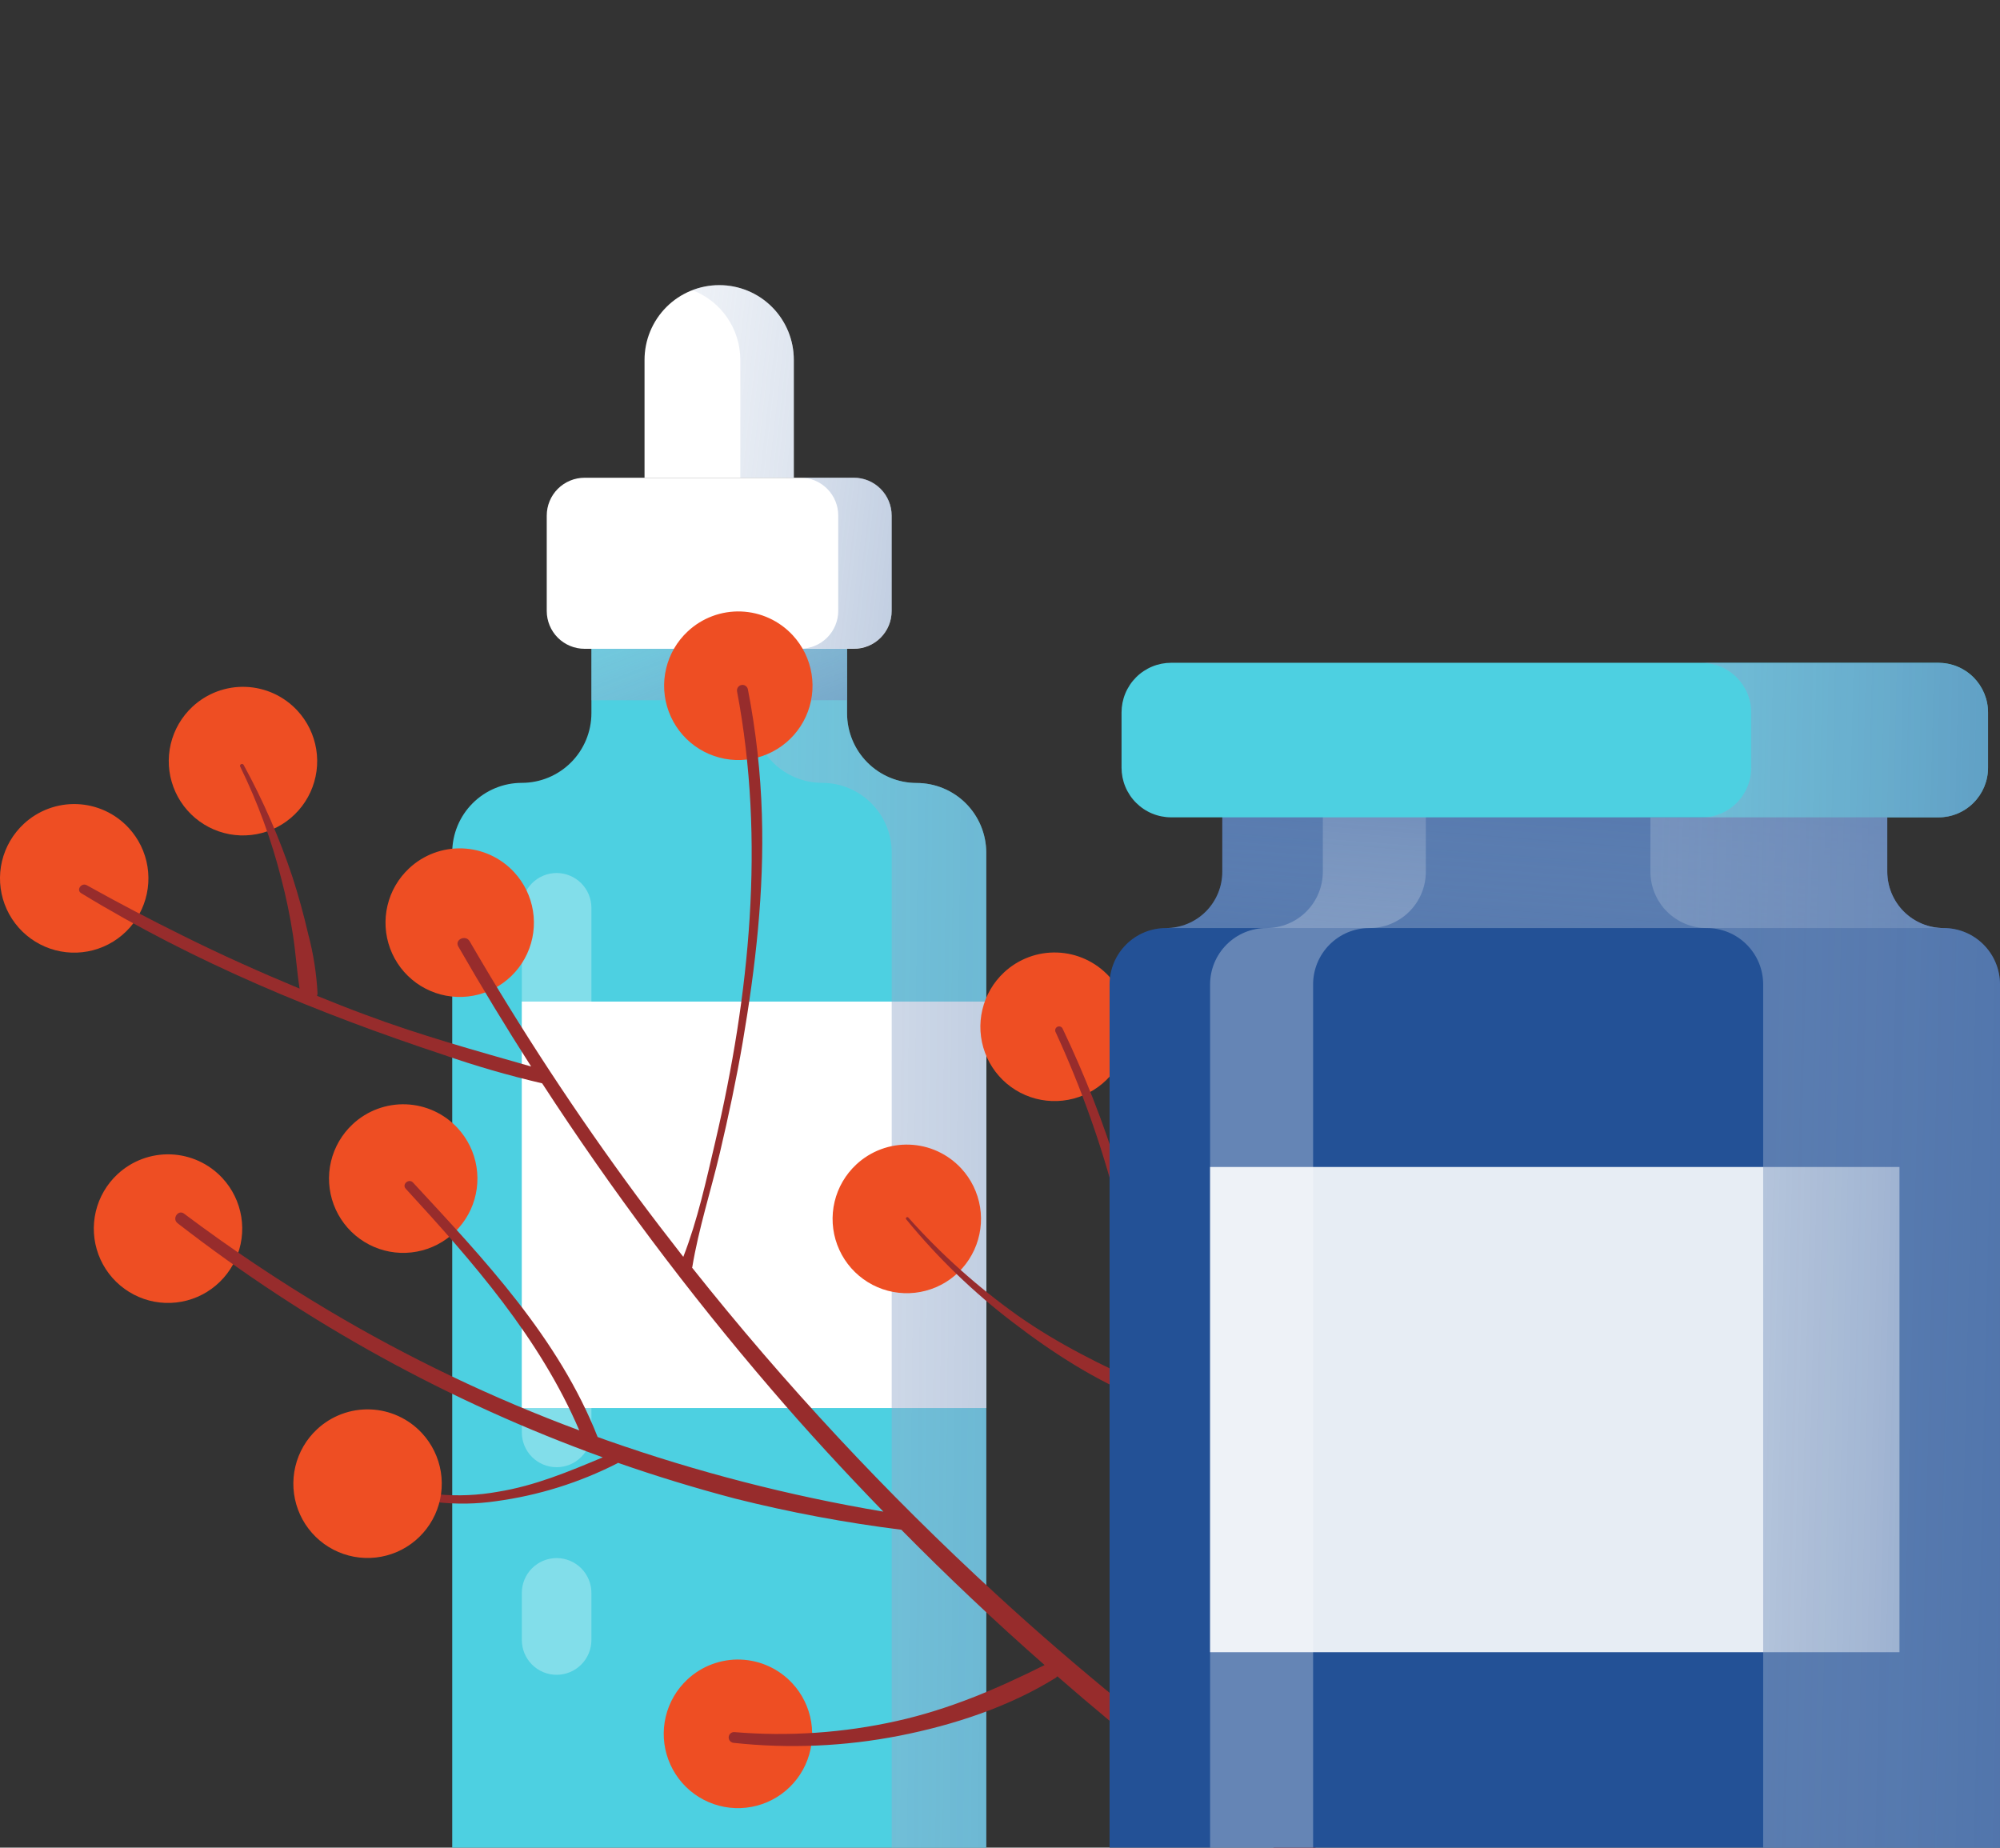 <?xml version="1.0" encoding="UTF-8"?>
<svg width="105" height="97" viewBox="0 0 105 97" fill="none" xmlns="http://www.w3.org/2000/svg">
<rect x="0" y="0" width="105" height="97" fill="#333333" stroke="none"/>
<g clip-path="url(#clip0_63_11323)">
<path d="M44.471 37.444V30.668H31.049V37.444C31.048 38.413 30.663 39.343 29.978 40.028C29.293 40.714 28.364 41.099 27.396 41.1C26.427 41.1 25.498 41.485 24.813 42.171C24.128 42.857 23.743 43.787 23.742 44.757V102.975C23.742 103.796 23.904 104.609 24.218 105.368C24.531 106.126 24.991 106.816 25.572 107.396C26.152 107.977 26.84 108.437 27.598 108.752C28.356 109.066 29.168 109.227 29.988 109.227H45.532C46.352 109.227 47.164 109.066 47.922 108.752C48.68 108.437 49.368 107.977 49.949 107.396C50.529 106.816 50.989 106.126 51.303 105.368C51.616 104.609 51.778 103.796 51.778 102.975V44.764C51.777 43.794 51.392 42.864 50.707 42.179C50.022 41.493 49.093 41.108 48.124 41.107C47.154 41.106 46.224 40.72 45.539 40.033C44.854 39.346 44.47 38.414 44.471 37.444Z" fill="#4DD0E1"/>
<path d="M51.778 52.583H27.396V73.922H51.778V52.583Z" fill="white"/>
<path d="M48.124 41.107C47.155 41.107 46.226 40.722 45.541 40.036C44.856 39.35 44.471 38.42 44.471 37.45V30.668H39.508V37.444C39.509 38.413 39.894 39.343 40.579 40.028C41.264 40.714 42.193 41.099 43.161 41.1C44.13 41.1 45.059 41.485 45.744 42.171C46.429 42.857 46.814 43.787 46.815 44.757V102.975C46.815 103.796 46.653 104.609 46.339 105.368C46.025 106.126 45.565 106.816 44.985 107.396C44.405 107.977 43.717 108.437 42.959 108.752C42.201 109.066 41.389 109.227 40.568 109.227H45.531C46.351 109.227 47.164 109.066 47.922 108.752C48.679 108.437 49.368 107.977 49.948 107.396C50.528 106.816 50.988 106.126 51.302 105.368C51.616 104.609 51.777 103.796 51.777 102.975V44.764C51.778 44.284 51.683 43.808 51.5 43.364C51.316 42.921 51.047 42.517 50.708 42.178C50.369 41.838 49.966 41.569 49.522 41.385C49.079 41.201 48.604 41.107 48.124 41.107Z" fill="url(#paint0_linear_63_11323)"/>
<path d="M44.464 30.667H31.049V36.762H44.464V30.667Z" fill="url(#paint1_linear_63_11323)"/>
<path d="M44.831 34.062H30.689C30.162 34.062 29.658 33.852 29.285 33.48C28.913 33.107 28.704 32.602 28.704 32.075V27.069C28.704 26.542 28.913 26.037 29.285 25.664C29.658 25.292 30.162 25.082 30.689 25.082H44.824C45.351 25.082 45.855 25.292 46.227 25.664C46.6 26.037 46.809 26.542 46.809 27.069V32.076C46.81 32.337 46.76 32.595 46.661 32.836C46.562 33.077 46.416 33.296 46.232 33.48C46.048 33.665 45.83 33.811 45.589 33.911C45.349 34.011 45.091 34.062 44.831 34.062Z" fill="white"/>
<path d="M37.76 14.971C37.245 14.97 36.735 15.072 36.259 15.269C35.783 15.466 35.35 15.755 34.986 16.12C34.622 16.485 34.333 16.918 34.136 17.394C33.939 17.87 33.838 18.381 33.838 18.896V25.083H41.674V18.89C41.675 18.375 41.574 17.865 41.377 17.389C41.181 16.914 40.893 16.481 40.529 16.117C40.166 15.753 39.734 15.464 39.259 15.268C38.783 15.071 38.274 14.97 37.76 14.971Z" fill="white"/>
<path d="M38.867 18.89V25.077H41.675V18.89C41.675 18.374 41.574 17.864 41.377 17.388C41.18 16.911 40.891 16.479 40.527 16.114C40.163 15.749 39.731 15.46 39.255 15.263C38.779 15.066 38.27 14.964 37.755 14.964C37.273 14.969 36.796 15.06 36.347 15.233C37.087 15.516 37.724 16.017 38.174 16.67C38.624 17.323 38.865 18.097 38.867 18.89Z" fill="url(#paint2_linear_63_11323)"/>
<path d="M44.831 25.077H42.022C42.549 25.077 43.053 25.287 43.425 25.659C43.798 26.032 44.007 26.537 44.007 27.064V32.07C44.007 32.596 43.798 33.102 43.425 33.474C43.053 33.847 42.549 34.056 42.022 34.057H44.831C45.357 34.056 45.862 33.847 46.234 33.474C46.606 33.102 46.816 32.596 46.816 32.07V27.062C46.815 26.536 46.606 26.031 46.234 25.659C45.861 25.286 45.357 25.077 44.831 25.077Z" fill="url(#paint3_linear_63_11323)"/>
<path opacity="0.3" d="M29.222 77.029C28.738 77.028 28.274 76.835 27.931 76.493C27.589 76.15 27.396 75.685 27.396 75.2V47.662C27.396 47.177 27.589 46.712 27.931 46.37C28.274 46.027 28.738 45.834 29.222 45.833C29.707 45.834 30.171 46.027 30.514 46.37C30.856 46.712 31.049 47.177 31.049 47.662V75.201C31.049 75.686 30.856 76.15 30.513 76.493C30.171 76.836 29.707 77.028 29.222 77.029Z" fill="white"/>
<path opacity="0.3" d="M29.222 87.927C28.738 87.927 28.274 87.734 27.931 87.391C27.589 87.049 27.396 86.584 27.396 86.099V83.628C27.396 83.143 27.589 82.678 27.931 82.335C28.274 81.993 28.738 81.8 29.222 81.799C29.707 81.8 30.171 81.993 30.514 82.335C30.856 82.678 31.049 83.143 31.049 83.628V86.099C31.049 86.584 30.856 87.049 30.514 87.391C30.171 87.734 29.707 87.927 29.222 87.927Z" fill="white"/>
<path d="M6.751 43.46C7.275 44.025 7.621 44.733 7.743 45.495C7.865 46.256 7.759 47.037 7.439 47.739C7.118 48.44 6.596 49.03 5.94 49.435C5.284 49.84 4.523 50.04 3.753 50.012C2.983 49.983 2.238 49.727 1.614 49.275C0.989 48.823 0.513 48.196 0.244 47.473C-0.024 46.75 -0.073 45.964 0.105 45.213C0.284 44.463 0.68 43.782 1.245 43.257C1.619 42.908 2.059 42.636 2.539 42.457C3.018 42.279 3.528 42.196 4.04 42.215C4.551 42.234 5.054 42.354 5.519 42.567C5.984 42.781 6.403 43.084 6.751 43.46Z" fill="#EE4E23"/>
<path d="M26.99 45.787C27.514 46.352 27.859 47.06 27.981 47.822C28.104 48.583 27.998 49.364 27.677 50.065C27.356 50.766 26.834 51.356 26.178 51.761C25.522 52.166 24.761 52.366 23.991 52.338C23.221 52.309 22.477 52.053 21.852 51.601C21.228 51.15 20.751 50.523 20.483 49.8C20.214 49.077 20.166 48.29 20.344 47.54C20.521 46.789 20.918 46.109 21.482 45.584C21.857 45.234 22.297 44.962 22.776 44.783C23.256 44.605 23.766 44.522 24.278 44.541C24.79 44.56 25.293 44.68 25.758 44.893C26.223 45.107 26.642 45.411 26.99 45.787Z" fill="#EE4E23"/>
<path d="M15.611 37.306C16.135 37.871 16.48 38.579 16.603 39.341C16.725 40.103 16.619 40.883 16.298 41.585C15.977 42.286 15.456 42.876 14.8 43.281C14.144 43.686 13.383 43.886 12.612 43.858C11.842 43.83 11.098 43.573 10.473 43.121C9.849 42.669 9.372 42.042 9.104 41.319C8.835 40.596 8.787 39.81 8.965 39.059C9.143 38.309 9.54 37.628 10.104 37.103C10.479 36.754 10.919 36.482 11.398 36.303C11.878 36.125 12.388 36.042 12.899 36.061C13.411 36.08 13.914 36.2 14.379 36.413C14.844 36.627 15.263 36.93 15.611 37.306Z" fill="#EE4E23"/>
<path d="M11.676 61.85C12.2 62.415 12.545 63.123 12.668 63.885C12.79 64.646 12.684 65.427 12.363 66.129C12.042 66.83 11.521 67.42 10.865 67.825C10.209 68.23 9.448 68.43 8.678 68.402C7.907 68.374 7.163 68.117 6.539 67.665C5.914 67.213 5.437 66.586 5.169 65.863C4.9 65.14 4.852 64.354 5.03 63.603C5.208 62.853 5.605 62.172 6.169 61.647C6.544 61.298 6.984 61.026 7.463 60.847C7.943 60.669 8.453 60.586 8.965 60.605C9.476 60.624 9.979 60.744 10.444 60.957C10.909 61.171 11.328 61.474 11.676 61.85Z" fill="#EE4E23"/>
<path d="M41.616 33.348C42.141 33.913 42.486 34.621 42.608 35.383C42.731 36.144 42.625 36.925 42.304 37.626C41.983 38.328 41.462 38.918 40.806 39.322C40.15 39.727 39.388 39.928 38.618 39.9C37.848 39.871 37.104 39.615 36.479 39.163C35.855 38.711 35.378 38.084 35.11 37.361C34.841 36.638 34.793 35.851 34.971 35.101C35.149 34.35 35.545 33.669 36.11 33.145C36.485 32.795 36.924 32.524 37.404 32.345C37.884 32.166 38.394 32.084 38.905 32.103C39.417 32.122 39.919 32.241 40.385 32.455C40.85 32.669 41.268 32.972 41.616 33.348Z" fill="#EE4E23"/>
<path d="M58.22 51.253C58.744 51.818 59.09 52.526 59.212 53.288C59.334 54.049 59.228 54.83 58.908 55.531C58.587 56.233 58.065 56.823 57.409 57.227C56.753 57.632 55.992 57.833 55.222 57.804C54.452 57.776 53.707 57.52 53.083 57.068C52.458 56.616 51.982 55.989 51.713 55.266C51.445 54.543 51.396 53.756 51.575 53.006C51.753 52.255 52.149 51.574 52.714 51.05C53.088 50.7 53.528 50.429 54.008 50.25C54.487 50.071 54.997 49.989 55.509 50.008C56.02 50.027 56.523 50.146 56.988 50.36C57.453 50.574 57.872 50.877 58.22 51.253Z" fill="#EE4E23"/>
<path d="M41.596 88.373C42.121 88.938 42.466 89.647 42.589 90.408C42.711 91.17 42.605 91.951 42.284 92.652C41.963 93.353 41.442 93.944 40.786 94.348C40.13 94.753 39.368 94.954 38.598 94.925C37.828 94.897 37.084 94.64 36.459 94.189C35.835 93.737 35.358 93.109 35.09 92.386C34.821 91.663 34.773 90.877 34.951 90.126C35.129 89.376 35.526 88.695 36.09 88.17C36.465 87.821 36.904 87.549 37.384 87.371C37.864 87.192 38.374 87.109 38.885 87.128C39.397 87.147 39.9 87.267 40.365 87.481C40.83 87.694 41.249 87.998 41.596 88.373Z" fill="#EE4E23"/>
<path d="M24.024 59.222C24.548 59.787 24.894 60.495 25.016 61.257C25.138 62.019 25.032 62.799 24.712 63.501C24.391 64.202 23.869 64.792 23.213 65.197C22.557 65.602 21.796 65.802 21.026 65.774C20.256 65.746 19.511 65.489 18.887 65.037C18.262 64.585 17.786 63.958 17.517 63.235C17.249 62.512 17.2 61.726 17.378 60.975C17.557 60.225 17.953 59.544 18.518 59.019C18.892 58.67 19.332 58.398 19.812 58.219C20.291 58.041 20.801 57.958 21.313 57.977C21.824 57.996 22.327 58.116 22.792 58.329C23.257 58.543 23.676 58.846 24.024 59.222Z" fill="#EE4E23"/>
<path d="M50.462 61.339C50.986 61.904 51.331 62.612 51.454 63.374C51.576 64.135 51.47 64.916 51.149 65.617C50.828 66.319 50.307 66.909 49.651 67.314C48.995 67.718 48.234 67.919 47.464 67.891C46.694 67.862 45.949 67.606 45.325 67.154C44.7 66.702 44.223 66.075 43.955 65.352C43.686 64.629 43.638 63.842 43.816 63.092C43.994 62.341 44.391 61.661 44.955 61.136C45.33 60.786 45.77 60.515 46.249 60.336C46.729 60.157 47.239 60.075 47.751 60.094C48.262 60.113 48.765 60.232 49.23 60.446C49.695 60.66 50.114 60.963 50.462 61.339Z" fill="#EE4E23"/>
<path d="M38.695 36.297C40.181 44.135 39.356 52.242 37.549 59.956C37.079 61.961 36.626 64.052 35.873 65.985C35.048 64.93 34.23 63.862 33.431 62.787C30.263 58.495 27.335 54.032 24.657 49.417C24.449 49.057 23.852 49.326 24.062 49.693C25.286 51.823 26.561 53.922 27.885 55.991C24.952 55.152 22.039 54.346 19.177 53.272C18.326 52.958 17.482 52.623 16.644 52.282C16.66 52.238 16.669 52.192 16.67 52.145C16.615 51.093 16.45 50.049 16.179 49.032C15.944 48.016 15.668 47.013 15.348 46.023C14.673 43.998 13.818 42.037 12.794 40.164C12.735 40.046 12.552 40.131 12.611 40.249C13.53 42.127 14.252 44.095 14.765 46.121C15.022 47.1 15.227 48.091 15.381 49.09C15.525 50.021 15.584 50.971 15.728 51.902C13.664 51.043 11.629 50.133 9.626 49.136C7.917 48.291 6.221 47.406 4.559 46.476C4.277 46.319 3.982 46.725 4.264 46.894C10.196 50.518 16.677 53.186 23.258 55.368C24.965 55.962 26.702 56.465 28.463 56.875C32.112 62.488 36.13 67.852 40.49 72.932C42.382 75.141 44.353 77.277 46.376 79.361C41.449 78.532 36.601 77.282 31.887 75.626C31.716 75.566 31.547 75.501 31.376 75.442C29.327 70.245 25.425 66.123 21.686 62.086C21.47 61.85 21.084 62.171 21.3 62.407C24.829 66.247 28.338 70.251 30.413 75.095C25.843 73.398 21.437 71.29 17.247 68.797C14.631 67.24 12.101 65.545 9.666 63.718C9.358 63.483 9.017 63.974 9.319 64.216C16.073 69.457 23.606 73.606 31.645 76.511C29.844 77.265 28.083 78.005 26.125 78.32C24.08 78.688 21.973 78.502 20.023 77.782C19.807 77.697 19.69 78.031 19.906 78.122C21.861 78.879 23.979 79.116 26.053 78.811C28.269 78.511 30.418 77.839 32.41 76.824C32.423 76.818 32.434 76.809 32.443 76.798C34.473 77.506 36.526 78.133 38.604 78.679C41.473 79.399 44.383 79.944 47.319 80.311C49.741 82.769 52.249 85.137 54.841 87.415C52.34 88.667 49.826 89.742 47.084 90.352C44.286 90.978 41.409 91.174 38.553 90.935C38.479 90.931 38.407 90.956 38.352 91.004C38.296 91.053 38.262 91.121 38.256 91.194C38.25 91.268 38.273 91.341 38.32 91.397C38.367 91.454 38.434 91.49 38.507 91.499C41.414 91.814 44.352 91.688 47.221 91.125C50.05 90.568 52.957 89.618 55.418 88.09C55.452 88.066 55.483 88.037 55.51 88.005C57.33 89.591 59.185 91.134 61.075 92.633C63.151 94.278 65.27 95.866 67.433 97.397C68.539 98.184 69.665 98.938 70.805 99.678C71.91 100.442 73.057 101.142 74.242 101.775C74.825 102.063 75.224 101.153 74.746 100.792C73.796 100.071 72.769 99.468 71.773 98.813C70.778 98.157 69.788 97.489 68.808 96.814C66.903 95.497 65.01 94.16 63.157 92.764C61.986 91.886 60.84 90.981 59.694 90.064C61.943 80.634 61.608 70.771 58.725 61.516C57.93 58.941 56.947 56.429 55.785 53.998C55.761 53.951 55.72 53.915 55.67 53.897C55.62 53.88 55.565 53.882 55.517 53.904C55.469 53.926 55.431 53.966 55.411 54.015C55.392 54.065 55.392 54.12 55.412 54.169C58.108 60.022 59.727 66.314 60.192 72.742C57.841 71.681 55.569 70.567 53.448 69.079C51.34 67.581 49.408 65.851 47.687 63.921C47.627 63.856 47.516 63.941 47.575 64.013C49.23 66.037 51.117 67.859 53.199 69.439C55.255 71.019 57.54 72.487 59.956 73.457C60.002 73.477 60.051 73.487 60.1 73.486C60.15 73.485 60.199 73.473 60.243 73.45C60.416 76.277 60.365 79.112 60.093 81.931C59.851 84.439 59.444 86.928 58.875 89.382C56.629 87.554 54.429 85.66 52.301 83.7C46.538 78.411 41.199 72.676 36.333 66.549C36.339 66.536 36.346 66.529 36.346 66.516C36.68 64.497 37.322 62.518 37.793 60.526C38.245 58.605 38.657 56.672 38.991 54.726C39.666 50.761 40.124 46.796 39.999 42.765C39.932 40.56 39.687 38.364 39.266 36.198C39.26 36.16 39.246 36.125 39.225 36.092C39.205 36.06 39.179 36.032 39.148 36.01C39.116 35.988 39.081 35.973 39.044 35.964C39.007 35.956 38.969 35.955 38.931 35.962C38.894 35.968 38.858 35.982 38.826 36.002C38.793 36.023 38.766 36.049 38.744 36.08C38.722 36.111 38.706 36.147 38.698 36.184C38.689 36.221 38.688 36.259 38.695 36.297Z" fill="#972C2C"/>
<path d="M22.151 75.239C22.676 75.805 23.021 76.513 23.144 77.274C23.266 78.036 23.16 78.817 22.839 79.518C22.518 80.219 21.997 80.81 21.341 81.214C20.685 81.619 19.924 81.82 19.154 81.791C18.384 81.763 17.639 81.507 17.015 81.055C16.39 80.603 15.913 79.976 15.645 79.253C15.376 78.53 15.328 77.743 15.506 76.993C15.684 76.242 16.081 75.561 16.645 75.037C17.02 74.687 17.459 74.416 17.939 74.237C18.419 74.058 18.929 73.976 19.44 73.995C19.952 74.013 20.454 74.133 20.92 74.347C21.385 74.56 21.803 74.864 22.151 75.239Z" fill="#EE4E23"/>
<path d="M99.081 45.761V38.945H64.171V45.761C64.172 46.15 64.096 46.535 63.947 46.895C63.798 47.254 63.581 47.581 63.306 47.856C63.031 48.131 62.704 48.349 62.345 48.498C61.986 48.647 61.601 48.723 61.212 48.723C60.823 48.722 60.438 48.799 60.079 48.947C59.72 49.096 59.394 49.314 59.119 49.59C58.844 49.865 58.626 50.191 58.477 50.551C58.329 50.91 58.252 51.296 58.253 51.685V103.886C58.254 105.259 58.799 106.575 59.769 107.546C60.738 108.516 62.053 109.062 63.424 109.063H99.827C101.199 109.063 102.514 108.517 103.484 107.547C104.454 106.576 104.999 105.259 104.999 103.886V51.685C104.999 51.296 104.923 50.91 104.774 50.551C104.626 50.191 104.408 49.865 104.133 49.59C103.858 49.314 103.532 49.096 103.172 48.947C102.813 48.799 102.428 48.722 102.039 48.723C101.255 48.722 100.503 48.41 99.948 47.854C99.393 47.299 99.082 46.546 99.081 45.761Z" fill="#235196"/>
<path d="M99.723 61.267H63.53V86.741H99.723V61.267Z" fill="#E7EDF4"/>
<path opacity="0.3" d="M68.938 103.886V51.685C68.937 51.296 69.014 50.91 69.162 50.551C69.311 50.191 69.529 49.865 69.804 49.59C70.079 49.314 70.405 49.096 70.764 48.947C71.123 48.799 71.508 48.722 71.897 48.723C72.286 48.723 72.671 48.647 73.03 48.498C73.389 48.349 73.716 48.131 73.99 47.856C74.265 47.581 74.483 47.254 74.632 46.895C74.781 46.535 74.857 46.15 74.856 45.761V38.945H69.449V45.761C69.449 46.15 69.373 46.535 69.224 46.895C69.076 47.254 68.858 47.581 68.583 47.856C68.308 48.131 67.981 48.349 67.622 48.498C67.263 48.647 66.878 48.723 66.489 48.723C66.101 48.722 65.716 48.799 65.356 48.947C64.997 49.096 64.671 49.314 64.396 49.59C64.121 49.865 63.903 50.191 63.754 50.551C63.606 50.91 63.53 51.296 63.53 51.685V103.886C63.531 105.259 64.076 106.575 65.046 107.546C66.015 108.516 67.33 109.062 68.702 109.063H74.11C73.431 109.063 72.758 108.929 72.131 108.669C71.503 108.409 70.933 108.028 70.453 107.547C69.972 107.066 69.591 106.495 69.332 105.867C69.072 105.239 68.938 104.566 68.938 103.886Z" fill="white"/>
<path d="M99.081 45.761V38.945H64.171V45.761C64.172 46.15 64.096 46.535 63.947 46.895C63.798 47.254 63.581 47.581 63.306 47.856C63.031 48.131 62.704 48.349 62.345 48.498C61.986 48.647 61.601 48.723 61.212 48.723H102.041C101.256 48.722 100.503 48.41 99.948 47.855C99.394 47.299 99.082 46.546 99.081 45.761Z" fill="url(#paint4_linear_63_11323)"/>
<path d="M101.766 42.91H61.487C61.145 42.91 60.806 42.843 60.49 42.712C60.173 42.581 59.886 42.388 59.644 42.146C59.402 41.904 59.21 41.616 59.079 41.3C58.948 40.983 58.881 40.644 58.881 40.301V37.404C58.881 37.062 58.948 36.722 59.079 36.406C59.21 36.089 59.402 35.802 59.644 35.559C59.886 35.317 60.173 35.125 60.49 34.994C60.806 34.863 61.145 34.796 61.487 34.796H101.766C102.108 34.796 102.447 34.863 102.763 34.994C103.08 35.125 103.367 35.317 103.609 35.559C103.851 35.802 104.043 36.089 104.174 36.406C104.305 36.722 104.372 37.062 104.372 37.404V40.301C104.372 40.644 104.305 40.983 104.174 41.3C104.043 41.616 103.851 41.904 103.609 42.146C103.367 42.389 103.08 42.581 102.763 42.712C102.447 42.843 102.108 42.91 101.766 42.91Z" fill="#4DD0E1"/>
<path d="M102.041 48.723C101.652 48.723 101.267 48.647 100.908 48.498C100.548 48.349 100.222 48.131 99.947 47.856C99.672 47.581 99.454 47.254 99.306 46.895C99.157 46.535 99.081 46.15 99.081 45.761V42.916H101.766C102.108 42.916 102.447 42.849 102.763 42.718C103.079 42.587 103.367 42.395 103.609 42.153C103.851 41.91 104.043 41.623 104.174 41.306C104.305 40.989 104.372 40.65 104.372 40.308V37.411C104.372 37.068 104.305 36.729 104.174 36.412C104.043 36.096 103.851 35.808 103.609 35.566C103.367 35.324 103.079 35.131 102.763 35C102.447 34.869 102.108 34.802 101.766 34.802H89.333C89.675 34.802 90.014 34.869 90.33 35C90.647 35.131 90.934 35.324 91.176 35.566C91.418 35.808 91.61 36.096 91.741 36.412C91.872 36.729 91.939 37.068 91.939 37.411V40.308C91.939 40.65 91.872 40.989 91.741 41.306C91.61 41.623 91.418 41.91 91.176 42.153C90.934 42.395 90.647 42.587 90.33 42.718C90.014 42.849 89.675 42.916 89.333 42.916H86.648V45.761C86.648 46.15 86.724 46.535 86.873 46.895C87.021 47.254 87.239 47.581 87.514 47.856C87.789 48.131 88.115 48.349 88.475 48.498C88.834 48.647 89.219 48.723 89.608 48.723C89.996 48.722 90.381 48.799 90.741 48.947C91.1 49.096 91.426 49.314 91.701 49.59C91.976 49.865 92.194 50.191 92.343 50.551C92.491 50.911 92.567 51.296 92.567 51.685V103.886C92.566 105.259 92.021 106.575 91.051 107.546C90.082 108.516 88.767 109.062 87.395 109.063H99.828C101.199 109.062 102.514 108.516 103.484 107.546C104.454 106.575 104.999 105.259 105 103.886V51.685C105 51.296 104.924 50.911 104.775 50.551C104.627 50.191 104.409 49.865 104.134 49.59C103.859 49.314 103.533 49.096 103.174 48.947C102.814 48.799 102.429 48.722 102.041 48.723Z" fill="url(#paint5_linear_63_11323)"/>
</g>
<defs>
<linearGradient id="paint0_linear_63_11323" x1="1.596" y1="52.036" x2="96.623" y2="53.05" gradientUnits="userSpaceOnUse">
<stop offset="0.002" stop-color="white" stop-opacity="0"/>
<stop offset="1" stop-color="#235196"/>
</linearGradient>
<linearGradient id="paint1_linear_63_11323" x1="20.84" y1="24.651" x2="32.701" y2="55.43" gradientUnits="userSpaceOnUse">
<stop offset="0.002" stop-color="white" stop-opacity="0"/>
<stop offset="1" stop-color="#235196"/>
</linearGradient>
<linearGradient id="paint2_linear_63_11323" x1="20.235" y1="12.517" x2="77.999" y2="19.034" gradientUnits="userSpaceOnUse">
<stop offset="0.002" stop-color="white" stop-opacity="0"/>
<stop offset="1" stop-color="#235196"/>
</linearGradient>
<linearGradient id="paint3_linear_63_11323" x1="17.597" y1="18.997" x2="75.418" y2="25.69" gradientUnits="userSpaceOnUse">
<stop offset="0.002" stop-color="white" stop-opacity="0"/>
<stop offset="1" stop-color="#235196"/>
</linearGradient>
<linearGradient id="paint4_linear_63_11323" x1="59.375" y1="61.337" x2="61.963" y2="28.042" gradientUnits="userSpaceOnUse">
<stop offset="0.002" stop-color="white" stop-opacity="0"/>
<stop offset="1" stop-color="#235196"/>
</linearGradient>
<linearGradient id="paint5_linear_63_11323" x1="47.853" y1="53.813" x2="130.732" y2="55.766" gradientUnits="userSpaceOnUse">
<stop offset="0.002" stop-color="white" stop-opacity="0"/>
<stop offset="1" stop-color="#235196"/>
</linearGradient>
<clipPath id="clip0_63_11323">
<rect width="105" height="97" fill="white"/>
</clipPath>
</defs>
</svg>

